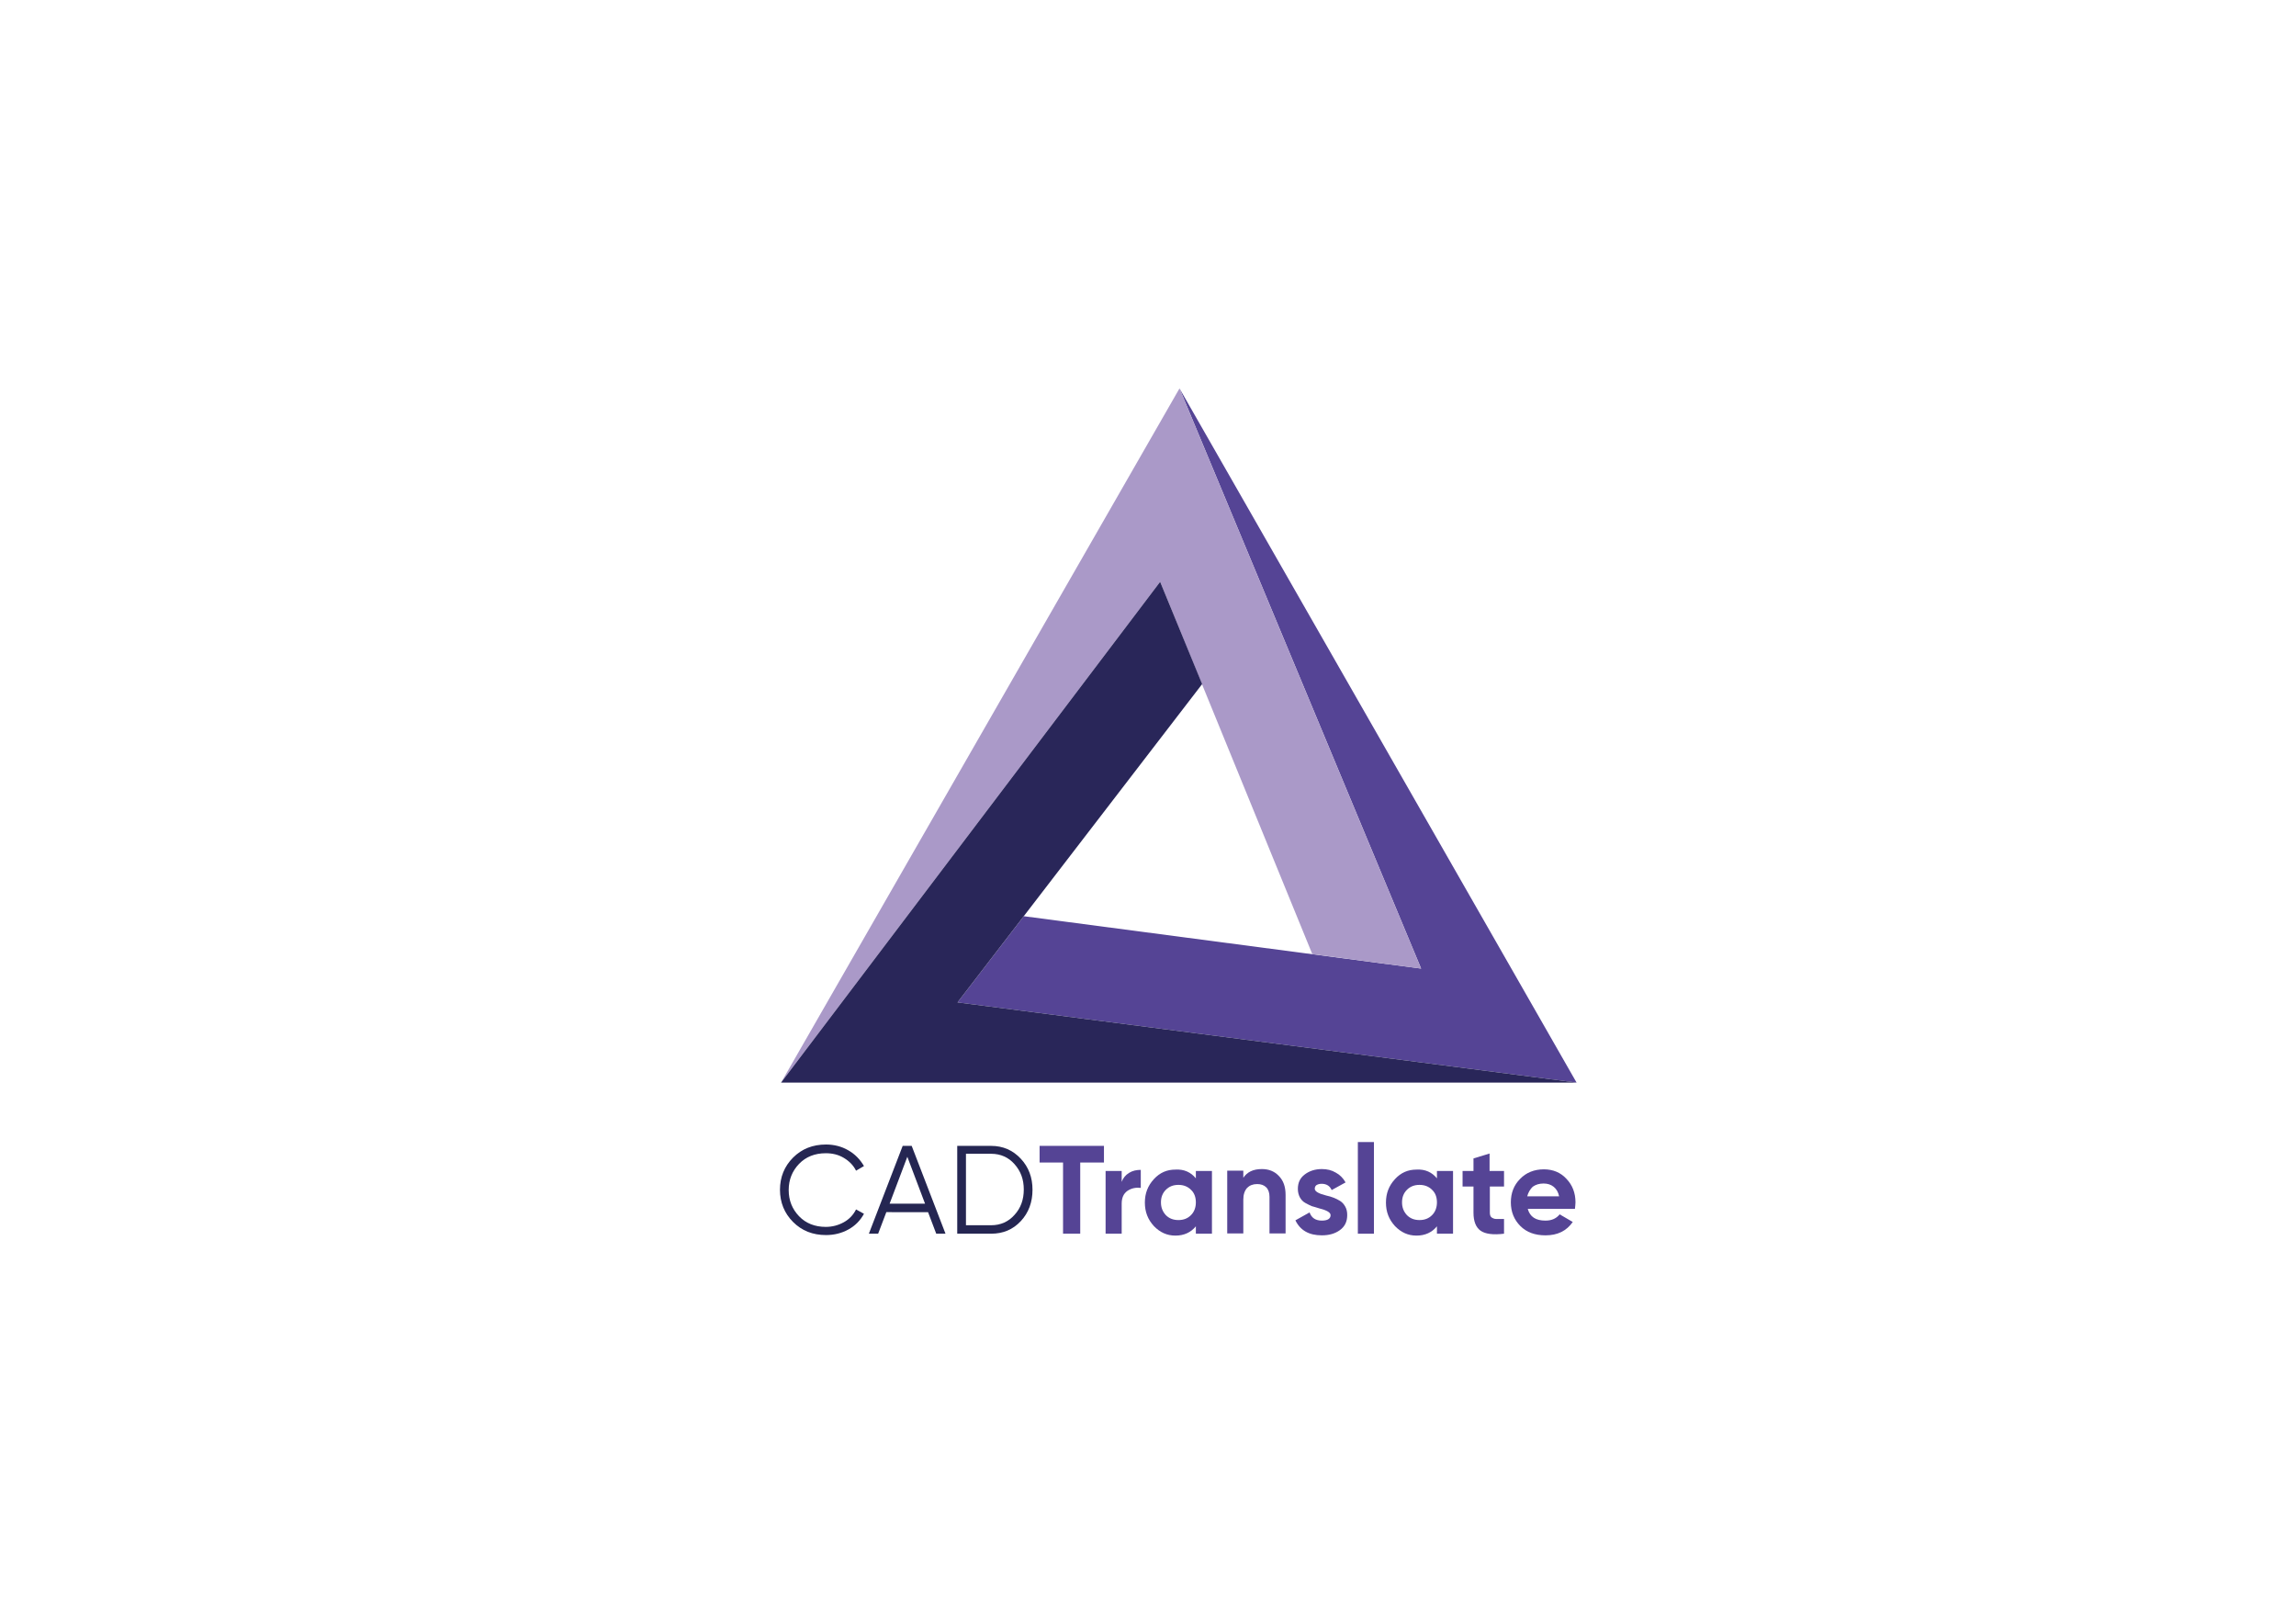 <?xml version="1.0" encoding="utf-8"?>
<!-- Generator: Adobe Illustrator 27.2.0, SVG Export Plug-In . SVG Version: 6.00 Build 0)  -->
<svg version="1.1" id="Layer_1" xmlns="http://www.w3.org/2000/svg" xmlns:xlink="http://www.w3.org/1999/xlink" x="0px" y="0px"
	 viewBox="0 0 841.9 595.3" style="enable-background:new 0 0 841.9 595.3;" xml:space="preserve">
<style type="text/css">
	.st0{fill:#554495;}
	.st1{fill:#AA99C8;}
	.st2{fill:#292659;}
	.st3{fill:#252652;}
</style>
<g>
	<g>
		<polygon class="st0" points="432.5,142.4 521.1,355.1 375.4,335.9 351.1,367.5 578.1,396.9 		"/>
		<polygon class="st1" points="286.4,396.9 432.5,142.4 521.1,355.1 481.2,349.8 425.4,213.3 		"/>
		<polygon class="st2" points="425.4,213.3 440.8,250.8 351.1,367.5 578.1,396.9 286.4,396.9 		"/>
	</g>
	<g>
		<g>
			<path class="st3" d="M302.9,452.8c-4.9,0-8.9-1.6-12.1-4.8c-3.2-3.2-4.8-7.2-4.8-11.8s1.6-8.6,4.8-11.8c3.2-3.2,7.2-4.8,12.1-4.8
				c2.9,0,5.7,0.7,8.1,2.1c2.5,1.4,4.4,3.4,5.8,5.8l-2.9,1.7c-1-2-2.5-3.5-4.5-4.7c-2-1.2-4.2-1.7-6.6-1.7c-4,0-7.3,1.3-9.8,3.9
				c-2.5,2.6-3.8,5.8-3.8,9.6c0,3.8,1.3,7,3.8,9.6c2.5,2.6,5.8,3.9,9.8,3.9c2.4,0,4.6-0.6,6.6-1.7s3.5-2.7,4.5-4.7l2.9,1.6
				c-1.3,2.4-3.2,4.4-5.8,5.8C308.6,452.1,305.9,452.8,302.9,452.8z"/>
			<path class="st3" d="M346.7,452.3h-3.4l-3-7.9H325l-3,7.9h-3.4l12.4-32.2h3.3L346.7,452.3z M332.7,424.1l-6.5,17.2h13
				L332.7,424.1z"/>
			<path class="st3" d="M351,420.1h12.4c4.4,0,8,1.6,10.9,4.7c2.9,3.1,4.3,6.9,4.3,11.4c0,4.5-1.4,8.4-4.3,11.5
				c-2.9,3.1-6.5,4.6-10.9,4.6H351V420.1z M354.2,449.2h9.2c3.5,0,6.4-1.3,8.6-3.8c2.3-2.5,3.4-5.6,3.4-9.3c0-3.7-1.1-6.7-3.4-9.3
				c-2.2-2.5-5.1-3.8-8.6-3.8h-9.2V449.2z"/>
			<path class="st0" d="M381.1,420.1h23.7v6.1h-8.7v26.1h-6.3v-26.1h-8.6V420.1z"/>
			<path class="st0" d="M411.3,429.3v4c0.5-1.4,1.4-2.5,2.7-3.3c1.3-0.8,2.7-1.1,4.3-1.1v6.6c-1.8-0.2-3.4,0.1-4.9,1.1
				c-1.4,1-2.1,2.5-2.1,4.7v11h-5.9v-23H411.3z"/>
			<path class="st0" d="M438.5,432v-2.7h5.9v23h-5.9v-2.7c-1.8,2.2-4.3,3.4-7.5,3.4c-3.1,0-5.7-1.2-7.9-3.5
				c-2.2-2.4-3.3-5.2-3.3-8.6c0-3.4,1.1-6.2,3.3-8.6c2.2-2.4,4.8-3.5,7.9-3.5C434.2,428.6,436.7,429.8,438.5,432z M427.5,445.5
				c1.2,1.2,2.7,1.8,4.6,1.8s3.4-0.6,4.6-1.8c1.2-1.2,1.8-2.8,1.8-4.7c0-1.9-0.6-3.5-1.8-4.6c-1.2-1.2-2.7-1.8-4.6-1.8
				s-3.4,0.6-4.6,1.8c-1.2,1.2-1.8,2.7-1.8,4.6C425.7,442.7,426.3,444.2,427.5,445.5z"/>
			<path class="st0" d="M462.7,428.6c2.5,0,4.6,0.8,6.2,2.5c1.7,1.7,2.5,4,2.5,7v14.1h-5.9v-13.4c0-1.5-0.4-2.7-1.2-3.5
				c-0.8-0.8-1.9-1.2-3.3-1.2c-1.6,0-2.8,0.5-3.7,1.4c-0.9,1-1.4,2.4-1.4,4.3v12.4h-5.9v-23h5.9v2.6
				C457.3,429.7,459.5,428.6,462.7,428.6z"/>
			<path class="st0" d="M482.1,435.8c0,1,1.4,1.8,4.2,2.5c1,0.2,1.9,0.5,2.7,0.8c0.8,0.3,1.6,0.7,2.4,1.2s1.4,1.2,1.9,2.1
				c0.5,0.9,0.7,1.9,0.7,3.1c0,2.4-0.9,4.2-2.7,5.5c-1.8,1.3-4,1.9-6.6,1.9c-4.7,0-7.9-1.8-9.7-5.5l5.2-2.9c0.7,2,2.2,3,4.5,3
				c2.1,0,3.2-0.7,3.2-2c0-1-1.4-1.8-4.2-2.5c-1-0.3-1.9-0.6-2.7-0.8c-0.7-0.3-1.5-0.7-2.4-1.2c-0.9-0.5-1.5-1.2-2-2.1
				c-0.4-0.8-0.7-1.8-0.7-3c0-2.3,0.8-4,2.5-5.3c1.7-1.3,3.8-2,6.3-2c1.9,0,3.6,0.4,5.1,1.3c1.5,0.8,2.7,2,3.6,3.6l-5.1,2.8
				c-0.7-1.6-2-2.3-3.7-2.3c-0.8,0-1.4,0.2-1.9,0.5C482.3,434.8,482.1,435.3,482.1,435.8z"/>
			<path class="st0" d="M503.8,452.3h-5.9v-33.6h5.9V452.3z"/>
			<path class="st0" d="M526.9,432v-2.7h5.9v23h-5.9v-2.7c-1.8,2.2-4.3,3.4-7.5,3.4c-3.1,0-5.7-1.2-7.9-3.5
				c-2.2-2.4-3.3-5.2-3.3-8.6c0-3.4,1.1-6.2,3.3-8.6c2.2-2.4,4.8-3.5,7.9-3.5C522.6,428.6,525.1,429.8,526.9,432z M515.9,445.5
				c1.2,1.2,2.7,1.8,4.6,1.8s3.4-0.6,4.6-1.8c1.2-1.2,1.8-2.8,1.8-4.7c0-1.9-0.6-3.5-1.8-4.6c-1.2-1.2-2.7-1.8-4.6-1.8
				s-3.4,0.6-4.6,1.8c-1.2,1.2-1.8,2.7-1.8,4.6C514.1,442.7,514.7,444.2,515.9,445.5z"/>
			<path class="st0" d="M551.5,429.3v5.7h-5.2v9.6c0,0.8,0.2,1.4,0.6,1.7s1,0.6,1.7,0.6c0.8,0,1.7,0,2.9,0v5.4
				c-4,0.5-6.9,0.1-8.6-1.1c-1.7-1.2-2.6-3.4-2.6-6.6V435h-4v-5.7h4v-4.6l5.9-1.8v6.4H551.5z"/>
			<path class="st0" d="M577.5,443.2h-17.3c0.8,2.9,2.9,4.3,6.5,4.3c2.3,0,4-0.8,5.2-2.3l4.8,2.8c-2.3,3.3-5.6,4.9-10,4.9
				c-3.8,0-6.9-1.1-9.2-3.4c-2.3-2.3-3.5-5.2-3.5-8.7c0-3.4,1.1-6.3,3.4-8.6c2.2-2.3,5.2-3.5,8.7-3.5c3.4,0,6.2,1.2,8.3,3.5
				c2.2,2.3,3.3,5.2,3.3,8.6C577.7,441.4,577.6,442.2,577.5,443.2z M560,438.6h11.7c-0.3-1.5-1-2.7-2-3.5c-1-0.8-2.2-1.2-3.7-1.2
				c-1.6,0-2.9,0.4-4,1.2C561.1,436,560.4,437.1,560,438.6z"/>
		</g>
	</g>
</g>
</svg>
